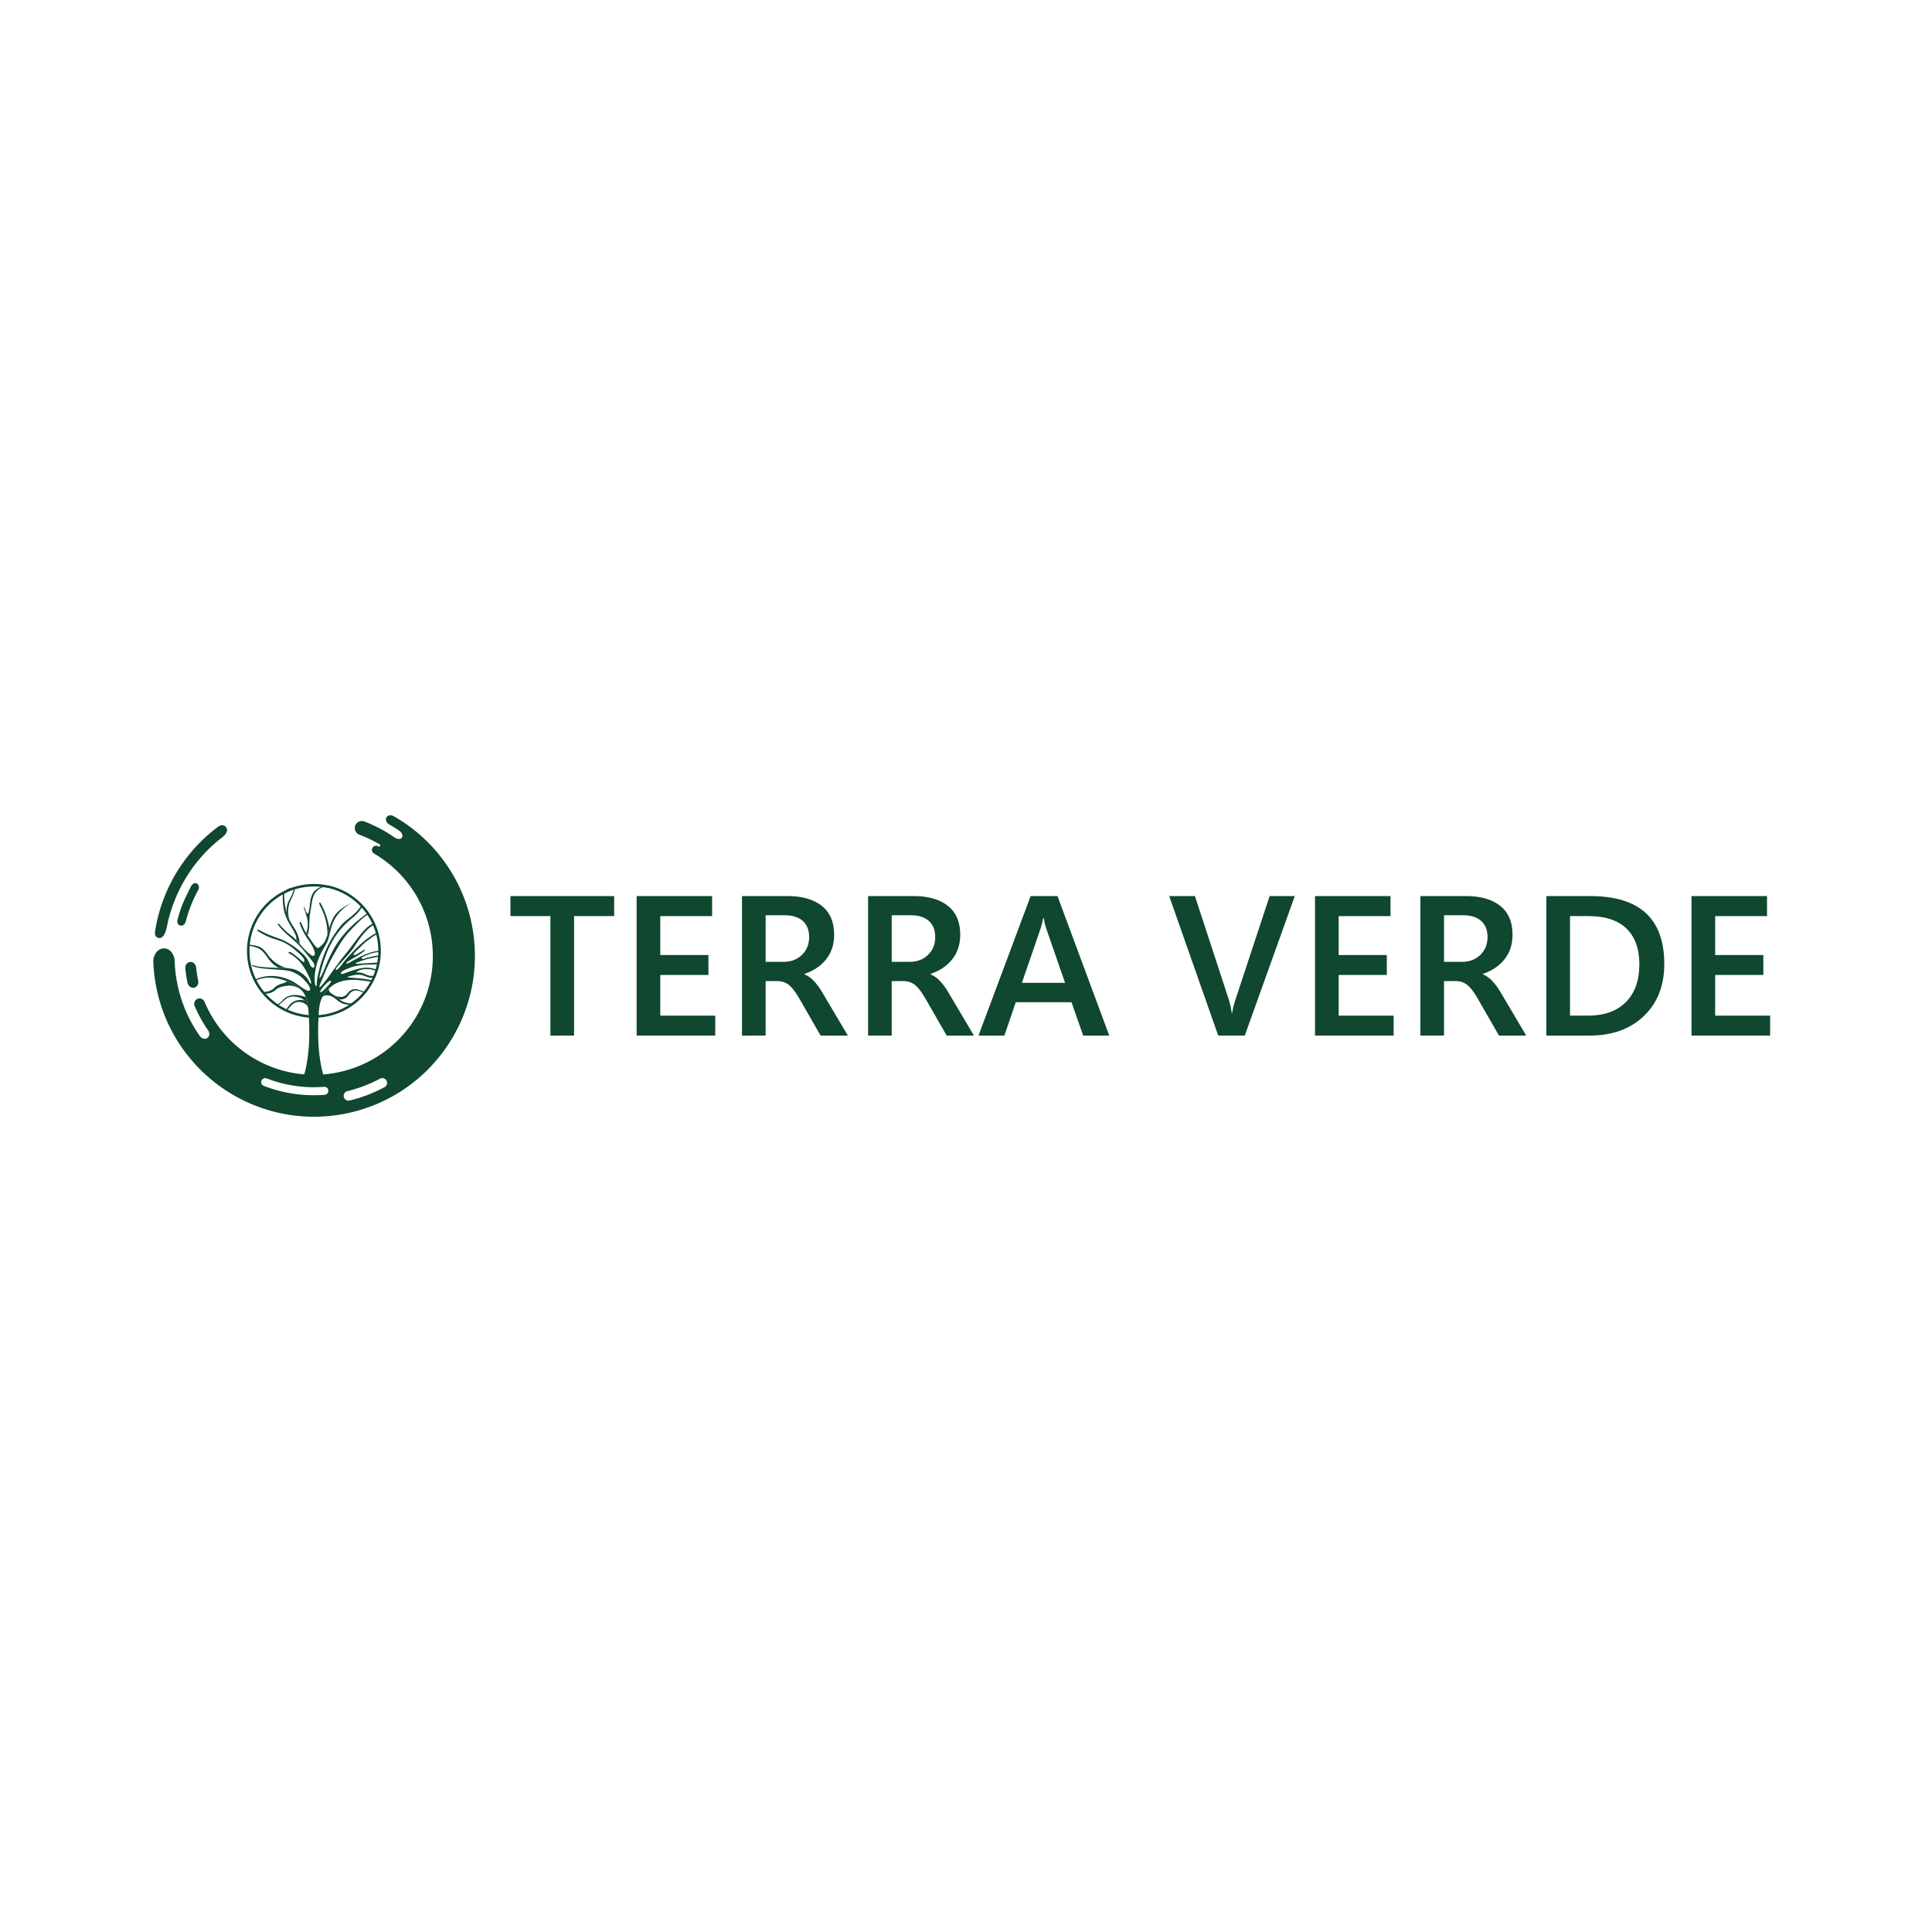 <?xml version="1.0" encoding="UTF-8"?> <svg xmlns="http://www.w3.org/2000/svg" id="Слой_1" data-name="Слой 1" viewBox="0 0 2326.77 2326.77"> <defs> <style>.cls-1{fill:#0f472f;}.cls-2{fill:none;stroke:#0f472f;stroke-miterlimit:10;stroke-width:3px;}</style> </defs> <path class="cls-1" d="M421.45,1325.32h0a179.18,179.18,0,0,0,41.12-15.74,5.81,5.81,0,1,0-5.27-10.31l0,0A167.6,167.6,0,0,1,418.8,1314v0a5.81,5.81,0,1,0,2.65,11.28Zm-30.63-6.78a4.83,4.83,0,1,0-.85-9.61h0a158.06,158.06,0,0,1-68.61-10.09,5,5,0,0,0-6.54,2.58,4.93,4.93,0,0,0,2.85,6.34A167.75,167.75,0,0,0,390.82,1318.54Zm178.25-200.39c18.25,105.41-52.4,205.65-157.81,223.9s-205.65-52.41-223.9-157.82a196.09,196.09,0,0,1-2.73-26.09h0c0-8.86,5.76-16,12.86-16s12.85,7.16,12.87,16c0-.34,0-.68,0-1l0,1.06v0a167.09,167.09,0,0,0,30.21,89.43c2.29,3.27,6.42,4.37,9.15,2.46s3.11-6.12.83-9.38h0a155.91,155.91,0,0,1-16.18-29.32,6.46,6.46,0,0,1,11.86-5.12c.13.32.26.64.4.95a143,143,0,1,0,203.8-179.29h0a5,5,0,1,1,5-8.69h0a1.72,1.72,0,0,0,2.37-.36c.36-.67.14-1.49-.8-2.08h0l-.2-.11.2.11a154.86,154.86,0,0,0-23.84-11.39l.09,0a8.52,8.52,0,1,1,6-15.92,169.69,169.69,0,0,1,35.94,19.1c3.29,2.29,7.28,2.41,8.84.16s.17-5.93-3.12-8.22h0q-6.26-4.26-12.87-8l.63.36c-3.38-2-4.85-5.73-3.29-8.45s5.58-3.32,9-1.37l-.22-.09A193.28,193.28,0,0,1,569.07,1118.15Z"></path> <path class="cls-1" d="M272.07,996a5.72,5.72,0,0,1,1,5.81c-1.65,4.56-8.12,8.62-10.95,11A178.84,178.84,0,0,0,241,1033.65a181.82,181.82,0,0,0-29.11,47A196.59,196.59,0,0,0,203,1107c-1.84,6.88-3.24,21.34-10,22.6a5.23,5.23,0,0,1-5.92-3.11,8.25,8.25,0,0,1-.39-4.28c.19-2,.64-4,1-6a194,194,0,0,1,5.9-23.61c.86-2.71,1.79-5.4,2.77-8.07a194.61,194.61,0,0,1,56.24-80.83q3.82-3.26,7.81-6.32c2.33-1.78,4.8-3.92,7.94-3.46A6,6,0,0,1,272.07,996Z"></path> <path class="cls-1" d="M213.94,1107.14q1.6-6.14,3.65-12.11c3.18-9.24,7.47-17.67,11.81-26.31l.61-1.22v0c2-3.62,4.47-4.46,6.81-3.5,2.6,1.07,3.64,4.81,1.9,7.9a163.92,163.92,0,0,0-14.85,37.29c-.72,3.65-3.62,6.14-6.36,5.56S212.56,1111.56,213.94,1107.14Z"></path> <path class="cls-1" d="M238.73,1181.28c.7,3.8-1.42,7.43-4.86,8.2s-7.11-1.84-8-5.74a156.5,156.5,0,0,1-2.7-17.58l0,.2c0-.14,0-.27,0-.4-.18-3.82,2.37-7.11,5.84-7.45s6.82,2.6,7.21,6.58h0a142.89,142.89,0,0,0,2.5,16.17Z"></path> <path class="cls-1" d="M368.14,1200.66c-.21-.54-.43-1.06-.67-1.58a17.58,17.58,0,0,0-2.15-3.87v0l-.23-.34a25.49,25.49,0,0,0-8.62-7.76,87.45,87.45,0,0,0-10.76-5.2c-12.22-4.88-25.65-6.58-38.12-.91-.2-.38-.4-.77-.59-1.16,15.78-7.58,34.16-4.86,47.84,3.54,4.88,3,9.28,6.8,14.43,9.3,1.31.63,3.07,1.12,3.94-.33a2.37,2.37,0,0,0,.22-1.93c-1.36-4.4-4.38-7.28-7.28-10.52-3.52-4-7.35-6.25-12-8.52-5.09-2.49-10.24-2.86-15.82-3.3l-20-1.57a66.61,66.61,0,0,1-12.07-2.26c-.55-.15-4.35-1.51-2.65-1.86a10.85,10.85,0,0,1,2.84.52c7.42,2.17,18.68,2.38,29,2.71,2.1.07,4.17.14,6.15.23,2.24.11,4.5.21,6.74.45a28.25,28.25,0,0,1,9.56,2.48c5.25,2.58,11.16,7,13.95,12.39.72,1.38,1.32,3.07,2.79,3.57.51-3.39-2.2-7.71-3.61-10.72a75.57,75.57,0,0,0-5.48-9.83,47,47,0,0,0-16.19-15.42c-.52-.28-1.91-.59-1.83-1.35.28-2.72,5.24,1.12,5.85,1.54,1.76,1.21,3.45,2.53,5.13,3.86.61.5,7.11,6.66,7.61,5.81,1.68-2.84-2.09-6.51-3.94-8.43-2.35-2.44-5-4.52-7.56-6.75a55.62,55.62,0,0,0-16.49-10c-3.34-1.3-6.79-2.26-10.17-3.46a80.22,80.22,0,0,1-17-8.38,5.55,5.55,0,0,1-1.09-.91.7.7,0,0,1,.77-1.11,58.37,58.37,0,0,1,7.64,3.7c3.35,1.7,7,3,10.49,4.41,4.51,1.89,9.24,3.07,13.63,5.25a110.09,110.09,0,0,1,11.29,6.72,91.89,91.89,0,0,1,10.08,8.24,31.6,31.6,0,0,1,8.33,10.86c.91,2.06,1.6,4.34,3.26,5.86.71.64,1.74,1.14,2.58.39a1.91,1.91,0,0,0,.59-1c.57-2.48-1.05-4.74-2.57-6.69-6.33-8.08-12.68-16.2-20.23-23.19-7.14-6.61-15-12.14-20.7-20.23-.24-.34-.49-.74-.26-1.14a.83.83,0,0,1,1.28-.18c.91.85,2,2.45,2.73,3.27,1.11,1.17,2.23,2.34,3.38,3.48a66.61,66.61,0,0,0,7.55,6.59,54.24,54.24,0,0,1,6.54,5.76c1.58,1.61,3.1,3.29,4.61,5,4.34,4.86,8.59,9.84,13.89,13.59.9.64,1.95,1.27,3.11.65a2.58,2.58,0,0,0,1.31-2c.29-2.88-1.72-7-3.09-9.5-2.16-4-5-7.65-7.45-11.5a72.05,72.05,0,0,1-6.92-13.93c-.24-.63-1.25-3.12-.56-3.65,1.22-.93,3.06,4.29,3.33,5a55.88,55.88,0,0,0,4.25,8.31c.56.9,1.14,1.8,1.75,2.7.49.72,1,1.45,1.51,2.18,1.92,2.69,3.69,5.57,5.67,8.21,1.1,1.46,3.7,5.28,5.69,4.85a3.27,3.27,0,0,0,1.41-.88c2.64-2.36,4.92-4.09,6.56-7.33a50,50,0,0,0,2.8-6.87c1-3,1.82-6.1,2.71-9.16a55.65,55.65,0,0,1,5-12.76c5.16-8.83,14.68-14,23.95-18.47-11.71,5.88-21.7,15.49-25.85,28.09-1.58,4.78-2.72,9.74-3.93,14.63-1.13,4.56-3.26,8.4-5.69,12.47-4.36,7.31-8.07,15.47-9.78,23.86-1.28,6.25-2.49,14.3-.86,20.67.14.54.27,1.62,1,1.57,1.3-.09.72-3.52.86-4.4a88.78,88.78,0,0,1,1.5-9.35c.9-3.38,1.54-6.83,2.51-10.19a149.78,149.78,0,0,1,9.47-24.73,121.25,121.25,0,0,1,10.62-17.66c2.06-2.82,4.24-5.55,6.56-8.16a61.61,61.61,0,0,1,7.86-6.82c5.49-4.39,11.27-9.05,14.76-15.25l.24-.23c.41.43.81.85,1.2,1.29l-.14.12c-3.18,6-8.15,10.58-13.31,14.8a94.64,94.64,0,0,0-19.72,22.1,119.26,119.26,0,0,0-11.71,24.49c-1.53,4.29-2.88,8.65-4.1,13q-.92,3.3-1.75,6.61a23.26,23.26,0,0,0-.61,2.94c-.07.57.16,2.2-.17,2.62,2.74-3.59,4.4-7.85,6.09-12a198.21,198.21,0,0,1,12.28-25.88c9.46-16.15,24-30.35,39.51-40.85.34.48.68,1,1,1.46-4.85,2.44-9.49,6.87-13.37,10.69-5.9,5.8-11.7,11.75-16.54,18.46a167.2,167.2,0,0,0-9.33,15A244.41,244.41,0,0,0,393.09,1167c-1.46,3.28-2.46,6.57-4,9.85a109.37,109.37,0,0,0-4.38,10.91,1.07,1.07,0,0,0-.05.82c.76,1.52,7-6.87,7.68-7.74,2.7-3.52,5.29-7.13,7.87-10.74,5.1-7.12,10.16-14.29,15.83-21s10.35-13.79,15.69-20.56c4.85-6.15,10.71-13.38,18.11-16.58.25.54.49,1.09.73,1.64l-.3.13c-4.37,2.36-7.9,5.93-11.21,9.57-5.17,5.7-9.21,12.21-13.5,18.55a63.23,63.23,0,0,1-4.29,5.49q-6.33,7.5-13.07,14.66a28.64,28.64,0,0,0-3.76,4.84.83.83,0,0,0,1.18,1.09c3.58-2.28,6.47-7.1,8.95-10.17,3.35-4.14,7-8,10.69-11.88,8.37-8.67,17.94-17.34,28.77-22.64.17.59.33,1.17.48,1.76-4.61,2-9.55,6-13.53,9.11s-7.15,6.75-10.8,10.09a23.65,23.65,0,0,0-4.33,4.73.87.87,0,0,0,.85,1.33c2-.27,4.74-2.18,6-2.83l6-3.69a.52.52,0,0,1,.67.76,5.21,5.21,0,0,1-.9,1c-5.76,5-12.95,8.11-19.31,12.39a5.65,5.65,0,0,0-2.42,2.59,5.18,5.18,0,0,0,3.35-.86c11.26-6.07,23.76-13.79,37-14.54,0,.47,0,.94,0,1.41a45.2,45.2,0,0,0-13.6,3c-1.16.45-8.16,2.91-7.87,4.68.21,1.29,3,.32,3.78.09a130.74,130.74,0,0,1,17.52-3.78c0,.5-.07,1-.11,1.51-4.91,1-10.45,2-15.35,3.26a84.57,84.57,0,0,0-8.9,3c-.6.23-5.12,1.5-3.93,2.38a1.43,1.43,0,0,0,.92.17c3.8-.22,7.57-.56,11.4-.74q7.46-.35,14.91-.91c-.12.66-.24,1.31-.38,2h0c-6.27.65-13.37.35-19.63,1a62.38,62.38,0,0,0-17.89,4.7c-2,.86-6,2.41-7.08,4.36a1.62,1.62,0,0,0-.21,1.15c.47,1.77,4.73-.4,5.71-.73,1.82-.61,3.64-1.26,5.46-1.89a102.2,102.2,0,0,1,10.71-3.21c7-1.58,14.61-1.76,21,1.45l.16,0c-.16.54-.33,1.09-.51,1.63l-.16-.06a23.2,23.2,0,0,0-8.57-2.34c-4.65-.18-9.8,0-13.9,2.49-.19.11-.83.66-1.37,1.07a.25.25,0,0,0,.16.44,24.53,24.53,0,0,1,5.07.24c2.87.53,5.48,1.95,8.22,2.95s6.11,1.4,8.75.16c-.31.77-.64,1.55-1,2.31-5.64,2.38-11.34-2.45-16.88-2.94-5-.44-10.18,1-14.91,2.54-.12.49.56.75,1.07.78,4.89.29,9.77.73,14.64,1.16a114.24,114.24,0,0,1,14.24,2.34c-.29.59-.6,1.16-.91,1.74-8-1.3-17-2.72-25.07-2.39s-16.35,2.43-22.82,7.33a44.51,44.51,0,0,0-3.72,3.17h0a40.87,40.87,0,0,0-7.95,10.44c-.13.24-.25.49-.38.74a29.66,29.66,0,0,0-2.06,5.63,67.9,67.9,0,0,0-1.77,12.62c-.09,1.3-.17,2.61-.25,3.91-1.87.14-3.75.21-5.65.21s-4.07-.08-6.08-.23c-.08-1.3-.16-2.6-.25-3.89-.12-1.79-.27-3.63-.47-5.49a70.33,70.33,0,0,0-1.29-8A40.4,40.4,0,0,0,368.14,1200.66Zm23.76-10.23c.93-1,7.33-7.06,6.71-8.83a.72.72,0,0,0-.89-.49c-2.72.43-10.31,9.29-11.55,11.69-1.05,2,0,2.62,1,1.87A41.14,41.14,0,0,0,391.9,1190.43Z"></path> <path class="cls-1" d="M439.37,1194.94l-.82,1c-3.47-1.81-8.91-4-12.86-2.65a12.08,12.08,0,0,0-4.78,3.62c-1.42,1.58-2.56,3.85-4.37,4.93-2.28,1.36-5.29,2.3-7.86,1.63-.91-.82-1.76-1.72-2.67-2.55a16,16,0,0,0-2.14-1.51c3.63,1,7.81,2.16,11.38-.06,2-1.24,3.28-3.32,5-5a10.53,10.53,0,0,1,9.7-2.89A46.84,46.84,0,0,1,439.37,1194.94Z"></path> <path class="cls-1" d="M427.75,1085.05l-1.82.88Z"></path> <path class="cls-1" d="M426.23,1207.73q-1.58,1.21-3.21,2.34l-.25-.36a19.73,19.73,0,0,1-12.42-2.23c-3.68-2-6.63-5.22-10.33-7.21s-9.06-2.38-11.88.74a40.87,40.87,0,0,1,7.95-10.44c-.94,4.14,4.24,6.65,7.78,8.83a16,16,0,0,1,2.14,1.51c.91.83,1.76,1.73,2.67,2.55a12.89,12.89,0,0,0,1.95,1.49C414.79,1207.49,421.66,1209.6,426.23,1207.73Z"></path> <path class="cls-1" d="M396.63,1117.08l.3.09c-.89,3.06-1.71,6.15-2.71,9.16.62-11.74-3-24.27-8.36-34.76-.24-.48-2.56-5.11-.67-4.64a1.83,1.83,0,0,1,1,1C391.42,1096.76,394.51,1107,396.63,1117.08Z"></path> <path class="cls-1" d="M394.83,1067.76a17.2,17.2,0,0,0-12.07,4.19c-5.95,5-6.77,12.13-7.82,19.3-.56,3.88-1.52,7.68-1.9,11.6-.74,7.68-.06,16-2.46,23.32-.61-.9-1.19-1.8-1.75-2.7l.19-.12a32.43,32.43,0,0,0,.7-18c-.63-2.52-1.57-5-2.24-7.47-.29-1.08-2.13-5.23-1.09-6,0,0,1.23,3.37,1.32,3.66a12.45,12.45,0,0,0,1.77,4c1.26,1.71,1.52.74,2.14-1,1.13-3.25,1.28-6.73,1.65-10.12.5-4.59,1.45-9.25,3.87-13.18s9.07-8.07,14.13-8.07C392.47,1067.28,393.66,1067.51,394.83,1067.76Z"></path> <path class="cls-1" d="M386,1279.58a136.3,136.3,0,0,0,3.56,15.56c-7,4.7-17.59,4.77-23.32-.55a132.94,132.94,0,0,0,3.4-15,210.32,210.32,0,0,0,2.79-31.19c.18-8.17,0-16.35-.47-24.5,2,.15,4,.23,6.08.23s3.78-.07,5.65-.21c-.47,8.15-.65,16.32-.47,24.48A213,213,0,0,0,386,1279.58Z"></path> <path class="cls-1" d="M366.72,1205a15.5,15.5,0,0,1,3.22,1.52,70.33,70.33,0,0,1,1.29,8,8.33,8.33,0,0,0-3.89-5.69,9.74,9.74,0,0,0-1.63-.86,20.68,20.68,0,0,0-3.54-1.08,10.6,10.6,0,0,0-6.44.6,12.92,12.92,0,0,0-3.83,2.39c-2.35,2.15-4.1,4.74-6.28,7.06l-.09.22-1.52-.7c3-3.4,4.49-7,8.37-9.43a17.82,17.82,0,0,1,8.78-2.77A15.48,15.48,0,0,1,366.72,1205Z"></path> <path class="cls-1" d="M368.14,1200.66a40.4,40.4,0,0,1,1.8,5.88,15.5,15.5,0,0,0-3.22-1.52c-3.17-3.37-8.41-4.71-13.1-4.84a14.49,14.49,0,0,0-9.65,3.19c-2.65,2-6.52,6.27-9.46,7.7-.4-.26-.79-.52-1.19-.8a25,25,0,0,0,7.42-6c3.06-3.52,7.23-5.15,11.89-5.82C358,1197.71,363,1199.28,368.14,1200.66Z"></path> <path class="cls-1" d="M365.32,1195.21a17.58,17.58,0,0,1,2.15,3.87A27.5,27.5,0,0,0,365.32,1195.21Z"></path> <path class="cls-1" d="M365.08,1194.85l.23.34c-5.07-6.9-14-8.65-17.77-8.2-5.27.62-11.24,1.34-15.24,5a19,19,0,0,1-7.71,4.13,27.24,27.24,0,0,1-6.45.59q-.87-1-1.71-2c4.66-.13,9.42-1,13-4.18a23.33,23.33,0,0,1,7.81-5.18c2.85-1,5.93-1.63,8.45-3.38a87.45,87.45,0,0,1,10.76,5.2A25.49,25.49,0,0,1,365.08,1194.85Z"></path> <path class="cls-1" d="M354,1117a41.07,41.07,0,0,1,7,19.57c-1.51-1.69-3-3.37-4.61-5l.54,0a12.82,12.82,0,0,0-1.36-6.54c-3.08-7.09-8.12-13.22-11-20.39-3.61-9-4.46-19.47-3.86-29l-.11-.2c.54-.29,1.09-.58,1.64-.85l.14.29a71.78,71.78,0,0,0,1,16.23,78.57,78.57,0,0,0,1.85,8.36h0a38.7,38.7,0,0,0,3,7.62l.48.9A83.1,83.1,0,0,0,354,1117Z"></path> <path class="cls-1" d="M355.1,1069.35l.08.26c-.38,6.93-4.14,11.45-6.36,17.62a31.71,31.71,0,0,0-.11,20.72l-.48-.9a38.7,38.7,0,0,1-3-7.62h0a25.65,25.65,0,0,1,1.85-12.88c2.24-5.54,6.48-10.53,6.55-16.5l-.07-.21Z"></path> <path class="cls-1" d="M348.41,1166.28c-2.24-.24-4.5-.34-6.74-.45-2-.09-4.05-.16-6.15-.23v-.1a33.85,33.85,0,0,1-12-10.44c-3.09-4.18-5.89-8.77-10.2-11.67-3.66-2.46-9.71-3.93-14.09-4.45,0-.42.06-.84.11-1.26a56.29,56.29,0,0,1,10.85,1.82c7.31,2,10,7.76,14.62,13.2C330.57,1159.49,339.44,1165.38,348.41,1166.28Z"></path> <path class="cls-2" d="M394.84,1067.76a78.92,78.92,0,0,1,40.38,22.68c.41.43.81.85,1.2,1.29a78.51,78.51,0,0,1,6.37,7.94c.34.48.68,1,1,1.46a79.29,79.29,0,0,1,6.07,10.81c.25.54.49,1.09.73,1.64a78.36,78.36,0,0,1,3.46,9.64c.17.59.33,1.17.48,1.76A79,79,0,0,1,457.1,1145c0,.47,0,.94,0,1.41,0,1.32-.08,2.64-.17,4,0,.5-.07,1-.11,1.51q-.31,3.63-.95,7.16c-.12.66-.24,1.31-.38,2-.48,2.35-1.06,4.65-1.75,6.92-.16.54-.33,1.09-.51,1.63q-.83,2.51-1.8,5c-.31.77-.64,1.55-1,2.31-.58,1.31-1.19,2.61-1.84,3.88-.29.59-.6,1.16-.91,1.74a78.38,78.38,0,0,1-8.33,12.48l-.82,1a79.52,79.52,0,0,1-12.32,11.8q-1.58,1.21-3.21,2.34a78.54,78.54,0,0,1-39.34,13.84c-1.87.14-3.75.21-5.65.21s-4.07-.08-6.08-.23a78.89,78.89,0,0,1-26.42-6.74h0l-1.52-.7a79.79,79.79,0,0,1-9.5-5.38c-.4-.26-.79-.52-1.19-.8a78.9,78.9,0,0,1-15.18-13.6q-.87-1-1.71-2a79,79,0,0,1-8.85-13.65c-.2-.38-.4-.77-.59-1.16a78.71,78.71,0,0,1-8-34.78c0-2,.07-4.08.23-6.1,0-.42.06-.84.11-1.26a79.1,79.1,0,0,1,41.24-62.28c.54-.29,1.09-.58,1.64-.85a78.47,78.47,0,0,1,11.34-4.71l1.58-.49a79.49,79.49,0,0,1,36.17-2.27c1.2.2,2.39.43,3.56.68"></path> <path class="cls-2" d="M394.83,1067.76h0"></path> <path class="cls-1" d="M739.65,1103.29H691.37v143.89H662.9V1103.29H614.74v-24.13H739.65Z"></path> <path class="cls-1" d="M861.38,1247.18H766.71v-168h90.92v24.13H795.18v46.87h58v24h-58v49h66.2Z"></path> <path class="cls-1" d="M1021.08,1247.18H988.27l-25.65-44.65q-6.81-11.71-12.42-16.22a21.66,21.66,0,0,0-13.24-4.75H922.08v65.62H893.6v-168h54.84q26.23,0,41.18,11.71t14.94,34.92q0,17.34-9.55,29.41t-26.18,17.69v.47a34.29,34.29,0,0,1,11.54,8.26,76,76,0,0,1,9.78,13.3Zm-99-144.94v56.12h21.67q13.47,0,22.09-8.43t8.61-21.45q0-12.4-7.62-19.33t-22.49-6.91Z"></path> <path class="cls-1" d="M1172.93,1247.18h-32.81l-25.66-44.65q-6.8-11.71-12.41-16.22a21.67,21.67,0,0,0-13.25-4.75h-14.88v65.62h-28.47v-168h54.84q26.24,0,41.18,11.71t14.94,34.92q0,17.34-9.55,29.41t-26.19,17.69v.47a34.09,34.09,0,0,1,11.54,8.26,75.49,75.49,0,0,1,9.79,13.3Zm-99-144.94v56.12h21.68q13.47,0,22.09-8.43t8.61-21.45q0-12.4-7.62-19.33t-22.49-6.91Z"></path> <path class="cls-1" d="M1178.44,1247.18l62.8-168h32.34l62.33,168h-31.4L1290.45,1207h-67.14l-13.71,40.19Zm52.25-63.51h52l-23-66.32c-.55-1.71-1-3.45-1.46-5.21s-.84-3.93-1.23-6.5h-.71q-.58,3.39-1.23,6.15c-.43,1.83-.91,3.61-1.46,5.33Z"></path> <path class="cls-1" d="M1559.35,1079.16l-60.22,168h-32l-59.05-168h31l41,125.25c.78,2.66,1.45,5.31,2,8s1,5.27,1.4,7.85h.47a68.34,68.34,0,0,1,1.46-7.8q1-4,2.41-8.37l41.24-124.9Z"></path> <path class="cls-1" d="M1678.39,1247.18h-94.67v-168h90.92v24.13h-62.45v46.87h58v24h-58v49h66.2Z"></path> <path class="cls-1" d="M1838.09,1247.18h-32.81l-25.66-44.65q-6.8-11.71-12.41-16.22a21.67,21.67,0,0,0-13.25-4.75h-14.88v65.62h-28.47v-168h54.84q26.23,0,41.18,11.71t14.94,34.92q0,17.34-9.55,29.41t-26.19,17.69v.47a34.22,34.22,0,0,1,11.55,8.26,76,76,0,0,1,9.78,13.3Zm-99-144.94v56.12h21.68q13.47,0,22.09-8.43t8.61-21.45q0-12.4-7.62-19.33t-22.49-6.91Z"></path> <path class="cls-1" d="M1862.34,1247.18v-168h52.85q44.64,0,66.9,20.44t22.26,61.46q0,39-24.6,62.56t-65.5,23.56Zm28.48-143.89v119.87h22q29,0,45.23-16.29t16.29-45.34q0-28.24-15.53-43.24t-45.52-15Z"></path> <path class="cls-1" d="M2131.83,1247.18h-94.67v-168h90.92v24.13h-62.45v46.87h58v24h-58v49h66.2Z"></path> </svg> 